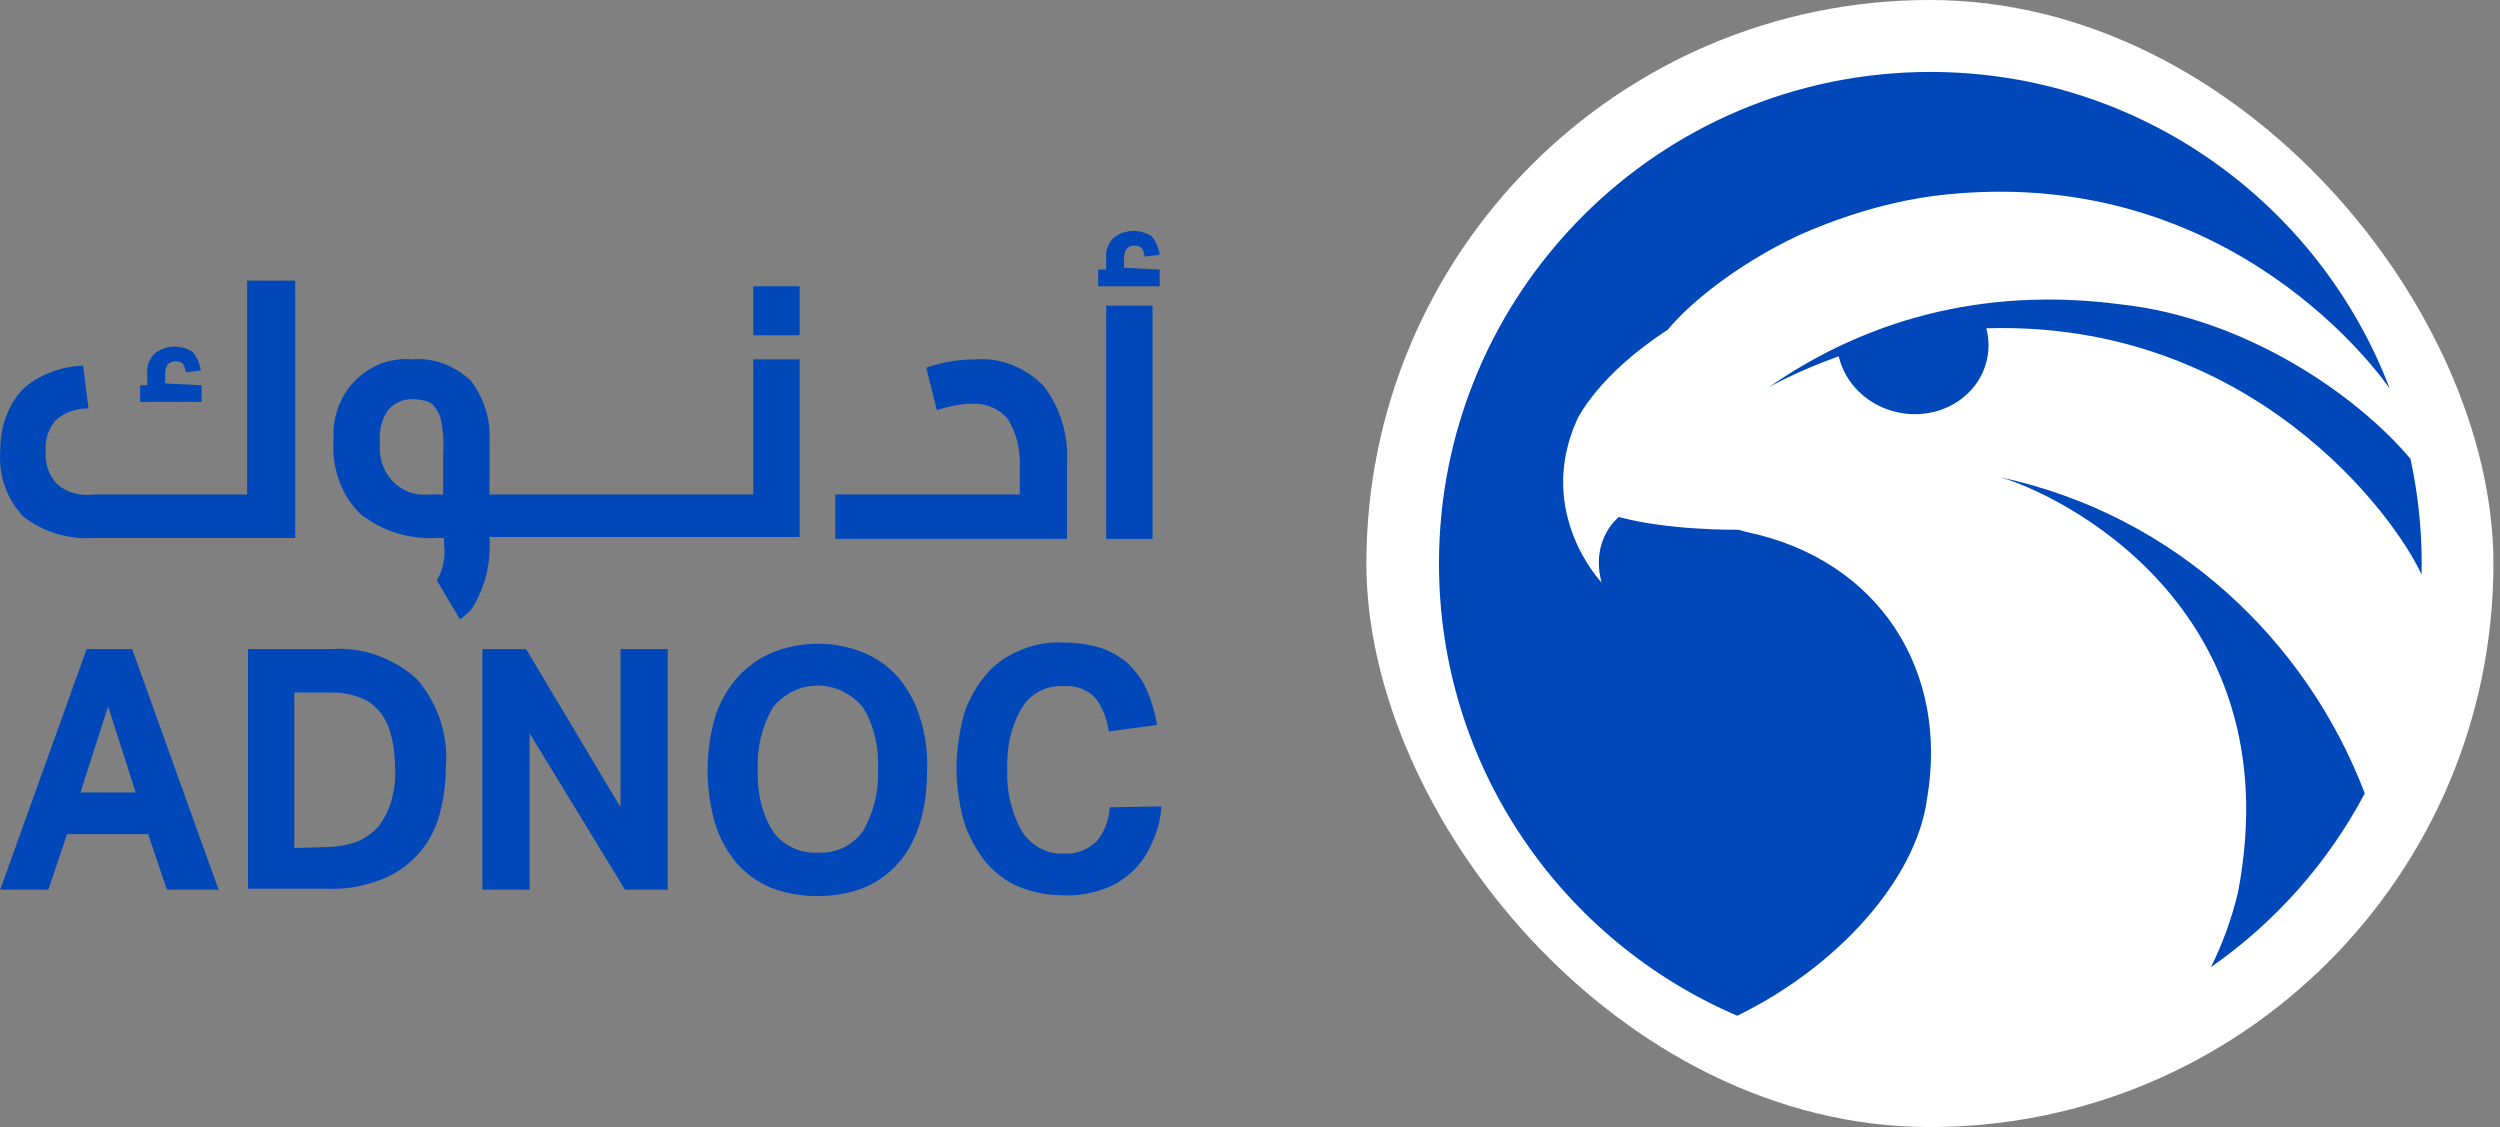 <svg width="122" height="55" viewBox="0 0 122 55" fill="none" xmlns="http://www.w3.org/2000/svg">
<rect x="0" y="0" width="122" height="55" fill="#808080" stroke="none"/>
<path fill-rule="evenodd" clip-rule="evenodd" d="M56.592 13.156V13.969H53.591V13.156H53.982V12.614C53.939 12.253 54.069 11.891 54.33 11.62C54.896 11.169 55.635 11.169 56.2 11.53C56.418 11.801 56.548 12.117 56.592 12.433L55.852 12.524C55.852 12.388 55.809 12.253 55.722 12.117C55.635 12.027 55.505 11.982 55.374 11.982C55.026 11.982 54.852 12.208 54.852 12.614V13.066L56.592 13.156ZM12.059 24.13V13.697H14.407V26.253H4.622C3.361 26.343 2.143 25.982 1.143 25.214C0.317 24.356 -0.075 23.181 0.012 22.007C0.012 21.285 0.143 20.562 0.49 19.885C0.795 19.252 1.273 18.756 1.882 18.439C2.578 18.078 3.317 17.852 4.057 17.852L4.318 19.93C3.752 19.93 3.143 20.11 2.708 20.517C2.361 20.923 2.187 21.465 2.23 22.007C2.187 22.594 2.361 23.181 2.795 23.633C3.274 24.04 3.926 24.22 4.535 24.13H12.059ZM9.841 18.801V19.614H6.84V18.801H7.188V18.259C7.144 17.897 7.275 17.536 7.536 17.265C8.101 16.814 8.84 16.814 9.406 17.175C9.623 17.446 9.754 17.762 9.797 18.078L9.058 18.168C9.058 18.033 9.014 17.897 8.927 17.762C8.84 17.672 8.71 17.626 8.58 17.626C8.232 17.626 8.058 17.852 8.058 18.259V18.71L9.841 18.801ZM12.102 31.673H16.277C17.756 31.582 19.191 32.124 20.322 33.118C21.366 34.292 21.887 35.873 21.757 37.454C21.757 38.312 21.627 39.215 21.366 40.028C20.887 41.473 19.756 42.557 18.365 43.009C17.582 43.28 16.756 43.415 15.929 43.37H12.102V31.673ZM15.886 41.338C16.408 41.338 16.93 41.247 17.451 41.067C17.843 40.886 18.234 40.615 18.495 40.299C18.756 39.938 18.974 39.531 19.104 39.08C19.235 38.583 19.322 38.041 19.278 37.499C19.278 36.957 19.235 36.46 19.104 35.963C19.017 35.557 18.843 35.15 18.582 34.789C18.321 34.473 18.017 34.202 17.625 34.066C17.191 33.886 16.712 33.795 16.234 33.795H14.364V41.383L15.886 41.338ZM4.23 31.673H6.448L10.666 43.415H8.144L7.231 40.706H3.273L2.36 43.415H0.011L4.23 31.673ZM6.622 38.673L5.274 34.473L3.925 38.673H6.622ZM25.671 31.673H23.583H23.54V43.415H25.845V35.783L30.498 43.415H32.586V31.673H30.281V39.396L25.671 31.673ZM36.76 24.13V17.536H39.022V26.207H23.887C23.974 27.472 23.67 28.736 22.974 29.775C22.8 29.956 22.626 30.091 22.452 30.227L22.452 30.227L21.321 28.33C21.626 27.788 21.756 27.156 21.669 26.523V26.252H21.365C20.017 26.343 18.668 25.936 17.581 25.078C16.668 24.175 16.189 22.865 16.276 21.555V20.968C16.407 18.891 18.146 17.355 20.147 17.536C21.191 17.446 22.191 17.852 22.974 18.575C23.626 19.433 23.974 20.517 23.887 21.646V24.13H36.76ZM20.93 24.13H21.626V22.142C21.669 21.555 21.626 20.968 21.495 20.381C21.408 20.11 21.234 19.839 21.017 19.659C20.712 19.523 20.408 19.478 20.104 19.478C19.669 19.478 19.234 19.659 18.929 20.02C18.625 20.471 18.494 21.014 18.538 21.555V22.097C18.668 23.362 19.712 24.265 20.93 24.13ZM39.022 16.362V13.969H36.76V16.362H39.022ZM49.764 22.865V24.13H40.762V26.298H52.069V22.639C52.156 21.284 51.765 19.93 50.938 18.846C50.069 17.942 48.851 17.445 47.633 17.536C46.807 17.536 45.981 17.671 45.198 17.942L45.72 20.02C46.242 19.839 46.85 19.704 47.416 19.704C48.068 19.659 48.764 19.93 49.199 20.471C49.634 21.194 49.808 22.007 49.764 22.865ZM53.983 14.918H56.244V26.299H53.983V14.918ZM39.892 43.731C39.109 43.731 38.369 43.596 37.63 43.325C36.978 43.054 36.412 42.647 35.934 42.105C35.456 41.518 35.108 40.886 34.89 40.163C34.412 38.492 34.412 36.686 34.89 35.015C35.108 34.292 35.499 33.615 35.977 33.073C36.456 32.531 37.021 32.124 37.674 31.853C39.109 31.266 40.718 31.266 42.153 31.853C42.805 32.124 43.371 32.531 43.849 33.073C44.328 33.66 44.675 34.292 44.893 35.015C45.154 35.828 45.284 36.731 45.241 37.589C45.241 38.447 45.154 39.305 44.893 40.163C44.675 40.886 44.328 41.563 43.849 42.105C43.371 42.647 42.805 43.054 42.153 43.325C41.457 43.596 40.674 43.731 39.892 43.731ZM39.892 41.609C40.761 41.654 41.588 41.292 42.109 40.57C42.631 39.667 42.892 38.628 42.849 37.544C42.892 36.505 42.675 35.421 42.109 34.518C41.066 33.253 39.239 33.073 38.022 34.202C37.932 34.264 37.864 34.346 37.801 34.422C37.772 34.456 37.745 34.489 37.717 34.518C37.195 35.421 36.934 36.46 36.978 37.544C36.934 38.583 37.152 39.667 37.717 40.57C38.195 41.247 39.022 41.654 39.892 41.609ZM56.244 41.068C56.505 40.526 56.636 39.939 56.679 39.352L54.157 39.397C54.113 40.029 53.896 40.617 53.504 41.068C53.069 41.475 52.504 41.7 51.895 41.655C51.112 41.7 50.373 41.294 49.895 40.617C49.373 39.713 49.112 38.629 49.155 37.591C49.112 36.507 49.329 35.468 49.851 34.565C50.286 33.842 51.069 33.436 51.895 33.481C52.461 33.436 53.026 33.616 53.461 34.068C53.809 34.52 54.026 35.107 54.113 35.694L56.462 35.378C56.375 34.791 56.201 34.248 55.983 33.706C55.766 33.21 55.461 32.803 55.113 32.442C54.722 32.081 54.244 31.81 53.765 31.629C53.156 31.448 52.548 31.358 51.895 31.358C51.156 31.313 50.417 31.448 49.721 31.765C49.068 32.035 48.503 32.442 48.068 32.984C47.59 33.571 47.242 34.203 47.024 34.926C46.807 35.784 46.676 36.642 46.676 37.5C46.676 38.358 46.807 39.217 47.024 40.029C47.242 40.752 47.59 41.384 48.025 41.971C48.459 42.513 49.025 42.965 49.634 43.236C50.373 43.552 51.112 43.688 51.895 43.688C52.591 43.733 53.243 43.597 53.896 43.371C54.418 43.191 54.896 42.875 55.331 42.468C55.722 42.062 56.027 41.61 56.244 41.068Z" fill="#0047BA"/>
<rect x="66.679" width="55" height="55" rx="27.5" fill="white"/>
<path fill-rule="evenodd" clip-rule="evenodd" d="M70.222 27.502C70.222 37.404 76.218 45.904 84.778 49.567C89.69 47.178 93.502 42.903 94.036 39.003C95.118 32.771 91.73 27.315 85.222 25.959C85.105 25.935 84.981 25.898 84.845 25.851L84.844 25.851C84.606 25.853 81.439 25.883 78.998 25.231C78.967 25.255 77.595 26.344 78.159 28.428C78.159 28.428 74.899 25.027 76.971 20.455C76.971 20.455 77.976 18.3 81.381 16.096C81.407 16.064 81.433 16.034 81.461 16.002C82.373 14.919 84.557 13.012 87.73 11.505C89.348 10.777 92.125 9.734 95.236 9.467C108.952 8.19 116.157 18.294 116.621 18.968C113.181 9.936 104.442 3.511 94.201 3.511C80.957 3.511 70.222 14.252 70.222 27.502ZM107.895 47.195C111.023 45.015 113.607 42.107 115.401 38.717C112.566 31.275 106.161 25.119 97.596 23.288C100.294 24.03 111.886 29.474 109.218 43.532C108.911 44.827 108.465 46.05 107.895 47.195ZM86.327 18.892C90.882 15.72 96.656 13.942 103.521 14.858L103.519 14.856C109.567 15.528 114.984 19.247 117.63 22.39C117.99 24.037 118.179 25.748 118.179 27.502C118.179 27.681 118.177 27.859 118.172 28.04C116.839 25.109 109.819 15.629 96.932 16.021C97.059 16.497 97.078 17.002 96.972 17.508C96.583 19.372 94.643 20.545 92.64 20.128C91.142 19.818 90.032 18.705 89.729 17.386C87.666 18.124 86.327 18.892 86.327 18.892Z" fill="#0047BA"/>
</svg>
